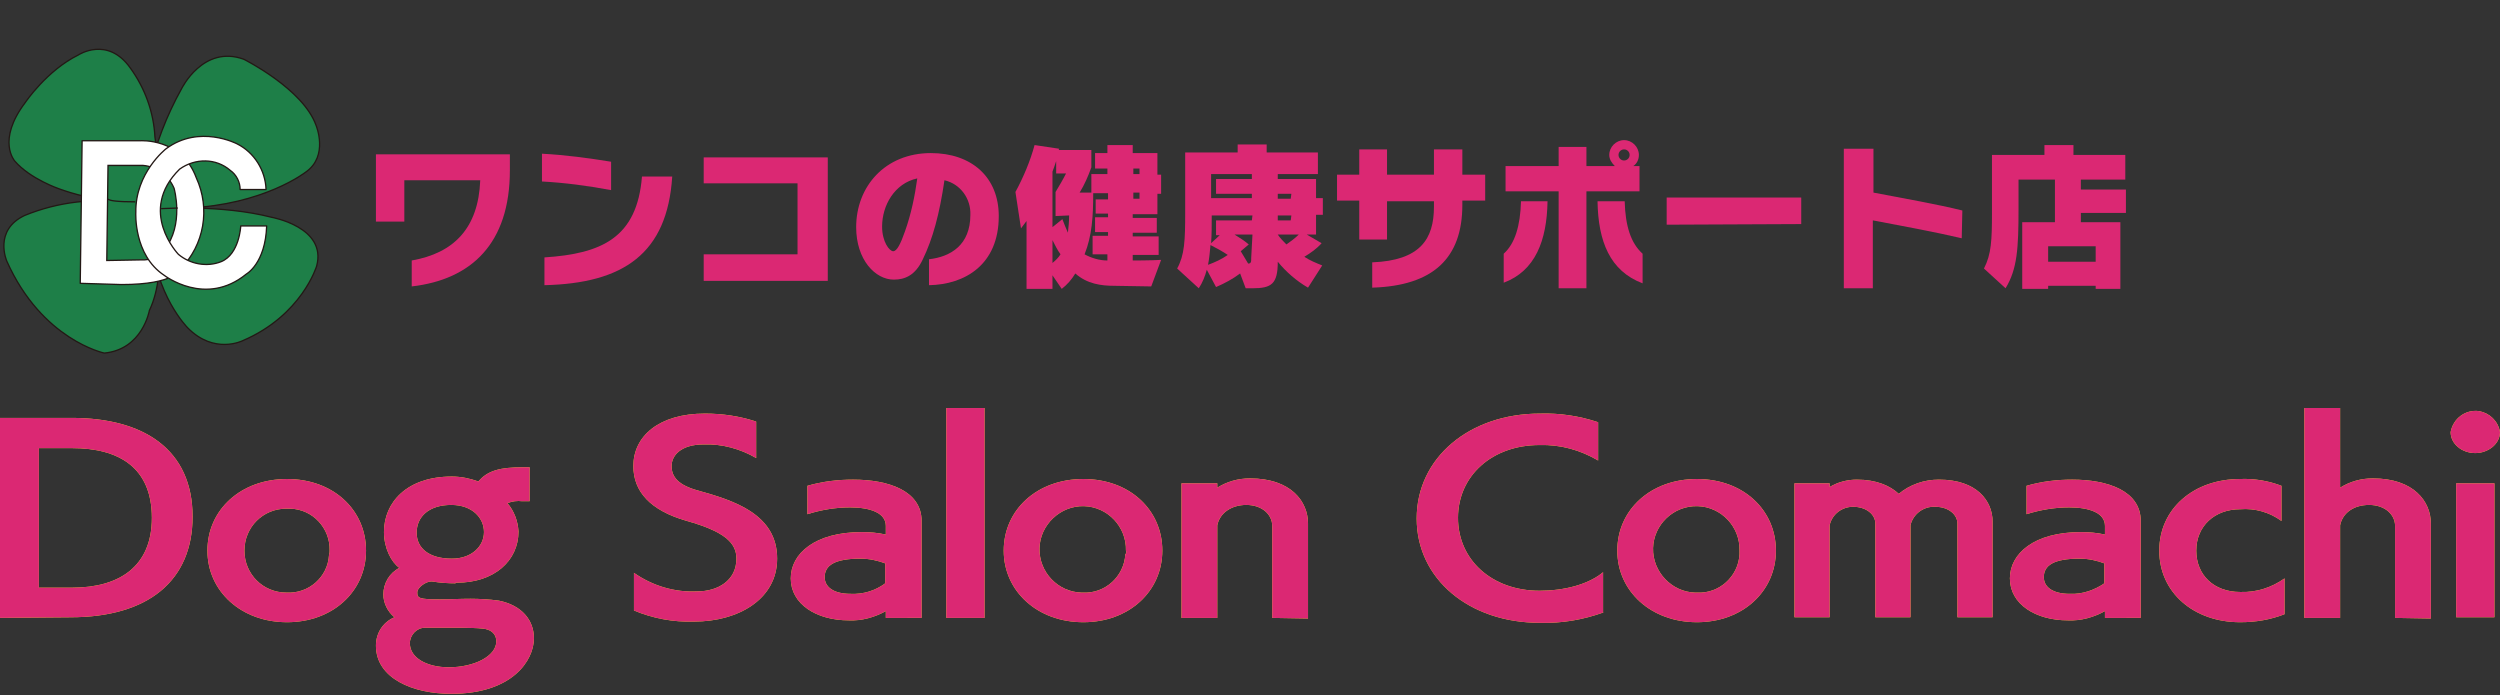 <?xml version="1.0" encoding="utf-8"?>
<!-- Generator: Adobe Illustrator 24.3.0, SVG Export Plug-In . SVG Version: 6.00 Build 0)  -->
<svg version="1.1" id="レイヤー_1" xmlns="http://www.w3.org/2000/svg" xmlns:xlink="http://www.w3.org/1999/xlink" x="0px"
	 y="0px" viewBox="0 0 405 112.6" style="enable-background:new 0 0 405 112.6;" xml:space="preserve">
<rect x="0" y="0" width="405" height="112.6" fill="#333333" stroke="none"/>
<style type="text/css">
	.st0{fill:#F4E829;}
	.st1{fill:#DB2873;}
	.st2{fill:#1E7F48;stroke:#231815;stroke-width:0.216;stroke-miterlimit:10;}
	.st3{fill:#FFFFFF;stroke:#231815;stroke-width:0.216;stroke-linecap:round;stroke-linejoin:round;}
	.st4{fill:none;stroke:#231815;stroke-width:0.216;stroke-miterlimit:10;}
</style>
<g id="レイヤー_2_1_">
	<g id="レイヤー_1-2">
		<path class="st0" d="M0,100.1V67.7h11.6c11.8,0,19.6,5.2,19.6,16c0,10.3-7.1,16.3-19.8,16.3L0,100.1z M11.7,95.2
			c7.7,0,12.9-3.5,12.9-11.3c0-8.2-5.4-11.3-12.9-11.3H6.3v22.6L11.7,95.2z"/>
		<path class="st0" d="M33.6,89.2c0-6.6,5.4-11.6,12.9-11.6s12.8,5,12.8,11.6s-5.4,11.6-12.8,11.6S33.6,95.8,33.6,89.2z M53.4,89.2
			c0.1-3.6-2.7-6.7-6.4-6.8c-0.2,0-0.4,0-0.6,0c-3.8,0-6.8,3-6.8,6.8c0,3.8,3,6.8,6.8,6.8c3.6,0.2,6.7-2.5,6.9-6.1
			C53.4,89.6,53.4,89.4,53.4,89.2z"/>
		<path class="st0" d="M73.8,94.5c-1.3,0-2.6-0.1-3.8-0.3h-0.2c-0.7,0-2.2,0.9-2.2,1.8s0.3,1.1,3.7,1.1c1.5,0,3.2-0.1,4.9-0.1
			c1.5,0,3.1,0.1,4.6,0.3c3.9,0.8,5.7,3.3,5.7,6.1c0,3.6-3.5,9-13.4,9c-6.2,0-12.2-2.5-12.2-7.8c0-2,1.1-3.8,3-4.6
			c-1.1-0.9-1.8-2.3-1.8-3.7c0-1.8,1-3.5,2.6-4.3c-1.3-0.9-2.5-3.2-2.5-5.8c0-4.8,3.7-9,11-9c1.5,0,2.9,0.3,4.3,0.8
			c1.5-1.8,3.6-2.3,7.2-2.3h1.1v5.5c-0.4,0-0.8,0-1.2,0c-0.8-0.1-1.6,0-2.4,0.3c1.1,1.3,1.7,2.9,1.8,4.6c0,4.8-4,8.3-10,8.3H73.8z
			 M66.4,104.2c0,2.4,2.8,3.9,6.3,3.9c4.1,0,7.7-1.8,7.7-4.2c0-0.9-0.5-1.6-1.4-1.9c-0.7-0.3-3.5-0.3-6-0.3c-3.2,0-3.7,0-4.2,0
			C67.5,101.7,66.4,102.9,66.4,104.2z M73.1,81.8c-3.6,0-5.6,1.9-5.6,4.5c0,2.5,2,4.2,5.7,4.2c3.2,0,5.2-2,5.2-4.3
			S76.5,81.8,73.1,81.8z"/>
		<path class="st0" d="M102.7,92.8c3,2.1,6.6,3.2,10.3,3c3.2,0,6.3-1.7,6.3-5.3c0-2.6-2-4.4-8-6.1s-8.7-4.8-8.7-8.9
			c0-4.8,4.1-8.5,11.6-8.5c2.8,0,5.6,0.4,8.3,1.3v5.9c-2.6-1.5-5.5-2.3-8.5-2.2c-3.7,0-5.2,1.8-5.2,3.5s1,3.1,4.4,4
			c5.7,1.6,12.7,3.8,12.7,11c0,6.5-6.2,10.2-13.5,10.2c-3.3,0.1-6.6-0.5-9.7-1.8L102.7,92.8z"/>
		<path class="st0" d="M143.5,100.1V99c-1.8,1-3.9,1.6-6,1.5c-5.2,0-9.4-2.6-9.4-6.8c0-4,3.9-7.5,11.5-7.5c1.3,0,2.6,0.1,3.9,0.4
			v-1.4c0-2.1-2.5-3-5.8-3c-2.3,0-4.7,0.4-6.9,1.1v-4.6c2.4-0.7,4.9-1,7.4-1c5.7,0,11.1,1.8,11.1,6.7v15.7L143.5,100.1z M143.5,91.3
			c-1.3-0.5-2.7-0.8-4.1-0.8c-4.2,0-5.8,1.1-5.8,3c0,1.5,1.3,2.7,4.2,2.7c2,0.1,4-0.5,5.6-1.7V91.3z"/>
		<path class="st0" d="M153.3,100.1v-34h6.2v34H153.3z"/>
		<path class="st0" d="M162.6,89.2c0-6.6,5.4-11.6,12.9-11.6s12.8,5,12.8,11.6s-5.4,11.6-12.8,11.6S162.6,95.8,162.6,89.2z
			 M182.4,89.2c0.1-3.9-3-7.1-6.8-7.2s-7.1,3-7.2,6.8c-0.1,3.9,3,7.1,6.8,7.2c0.1,0,0.2,0,0.2,0c3.6,0.2,6.7-2.6,6.9-6.2
			C182.5,89.6,182.5,89.4,182.4,89.2z"/>
		<path class="st0" d="M206.1,100.1V85.2c0-1.8-1.6-3.4-4.2-3.4c-2.4,0-4.3,1.3-4.7,3.3v15h-5.8V78.3h5.8V79c1.6-1,3.4-1.5,5.3-1.5
			c6.7,0,9.4,3.8,9.4,7.3v15.4L206.1,100.1z"/>
		<path class="st0" d="M259.8,99.2c-3.3,1.2-6.8,1.8-10.3,1.7c-11.5,0-20-7.1-20-16.9s8.5-17,20-17c3.2-0.1,6.4,0.4,9.4,1.4v6.2
			c-2.9-1.7-6.1-2.6-9.5-2.5c-7.7,0-13.2,5-13.2,11.8s5.5,11.8,13.2,11.8c4,0,7.9-1,10.3-3V99.2z"/>
		<path class="st0" d="M262,89.2c0-6.6,5.4-11.6,12.9-11.6s12.8,5,12.8,11.6s-5.4,11.6-12.8,11.6S262,95.8,262,89.2z M281.8,89.2
			c0.1-3.9-3-7.1-6.8-7.2c-3.9-0.1-7.1,3-7.2,6.8s3,7.1,6.8,7.2c0.1,0,0.2,0,0.3,0c3.6,0.2,6.7-2.6,6.9-6.2
			C281.8,89.6,281.8,89.4,281.8,89.2L281.8,89.2z"/>
		<path class="st0" d="M317.1,100V84.8c0-1.4-1.4-2.7-3.6-2.7c-1.9-0.1-3.6,1.2-4,3V100h-5.7V84.8c0-1.4-1.4-2.7-3.6-2.7
			c-1.8,0-3.4,1.2-3.8,3V100h-5.7V78.3h5.7v0.6c1.3-0.8,2.9-1.2,4.4-1.2c3.2,0,5.4,1,6.8,2.3c1.8-1.5,4.1-2.3,6.5-2.3
			c6.2,0,8.7,3.5,8.7,6.8V100H317.1z"/>
		<path class="st0" d="M341,100.1V99c-1.8,1-3.9,1.6-6,1.5c-5.2,0-9.4-2.6-9.4-6.8c0-4,3.9-7.5,11.5-7.5c1.3,0,2.6,0.1,3.9,0.4v-1.4
			c0-2.1-2.5-3-5.8-3c-2.3,0-4.7,0.4-6.9,1.1v-4.6c2.4-0.7,4.9-1,7.4-1c5.7,0,11.1,1.8,11.1,6.7v15.7L341,100.1z M341,91.3
			c-1.3-0.5-2.7-0.8-4.1-0.8c-4.2,0-5.8,1.1-5.8,3c0,1.5,1.3,2.7,4.2,2.7c2,0.1,4-0.6,5.6-1.7V91.3z"/>
		<path class="st0" d="M370.1,99.5c-2.3,0.9-4.7,1.3-7.2,1.3c-7.5,0-13.1-4.8-13.1-11.6s5.6-11.6,13.1-11.6c2.3-0.1,4.6,0.3,6.7,1.1
			v5.7c-1.9-1.4-4.3-2.1-6.7-1.9c-4.1,0-7.1,2.7-7.1,6.7s2.9,6.7,7.1,6.7c2.6,0.1,5.1-0.7,7.2-2.2V99.5z"/>
		<path class="st0" d="M388,100.1V85.2c0-1.8-1.6-3.4-4.2-3.4c-2.5,0-4.3,1.3-4.7,3.3v15h-5.8v-34h5.8V79c1.6-1,3.4-1.5,5.3-1.5
			c6.7,0,9.4,3.8,9.4,7.3v15.4L388,100.1z"/>
		<path class="st0" d="M401,73.4c-2.2,0-4-1.5-4-3.4c0.4-2.2,2.4-3.7,4.6-3.4c1.7,0.3,3.1,1.6,3.4,3.4C405,71.9,403.1,73.4,401,73.4
			z M397.9,100.1V78.3h6.2v21.7H397.9z"/>
		<path class="st1" d="M0,100.1V67.7h11.6c11.8,0,19.6,5.2,19.6,16c0,10.3-7.1,16.3-19.8,16.3L0,100.1z M11.7,95.2
			c7.7,0,12.9-3.5,12.9-11.3c0-8.2-5.4-11.3-12.9-11.3H6.3v22.6L11.7,95.2z"/>
		<path class="st1" d="M33.6,89.2c0-6.6,5.4-11.6,12.9-11.6s12.8,5,12.8,11.6s-5.4,11.6-12.8,11.6S33.6,95.8,33.6,89.2z M53.4,89.2
			c0.1-3.6-2.7-6.7-6.4-6.8c-0.2,0-0.4,0-0.6,0c-3.8,0-6.8,3-6.8,6.8c0,3.8,3,6.8,6.8,6.8c3.6,0.2,6.7-2.5,6.9-6.1
			C53.4,89.6,53.4,89.4,53.4,89.2z"/>
		<path class="st1" d="M73.8,94.5c-1.3,0-2.6-0.1-3.8-0.3h-0.2c-0.7,0-2.2,0.9-2.2,1.8s0.3,1.1,3.7,1.1c1.5,0,3.2-0.1,4.9-0.1
			c1.5,0,3.1,0.1,4.6,0.3c3.9,0.8,5.7,3.3,5.7,6.1c0,3.6-3.5,9-13.4,9c-6.2,0-12.2-2.5-12.2-7.8c0-2,1.1-3.8,3-4.6
			c-1.1-0.9-1.8-2.3-1.8-3.7c0-1.8,1-3.5,2.6-4.3c-1.3-0.9-2.5-3.2-2.5-5.8c0-4.8,3.7-9,11-9c1.5,0,2.9,0.3,4.3,0.8
			c1.5-1.8,3.6-2.3,7.2-2.3h1.1v5.5c-0.4,0-0.8,0-1.2,0c-0.8-0.1-1.6,0-2.4,0.3c1.1,1.3,1.7,2.9,1.8,4.6c0,4.8-4,8.3-10,8.3H73.8z
			 M66.4,104.2c0,2.4,2.8,3.9,6.3,3.9c4.1,0,7.7-1.8,7.7-4.2c0-0.9-0.5-1.6-1.4-1.9c-0.7-0.3-3.5-0.3-6-0.3c-3.2,0-3.7,0-4.2,0
			C67.5,101.7,66.4,102.9,66.4,104.2z M73.1,81.8c-3.6,0-5.6,1.9-5.6,4.5c0,2.5,2,4.2,5.7,4.2c3.2,0,5.2-2,5.2-4.3
			S76.5,81.8,73.1,81.8z"/>
		<path class="st1" d="M102.7,92.8c3,2.1,6.6,3.2,10.3,3c3.2,0,6.3-1.7,6.3-5.3c0-2.6-2-4.4-8-6.1s-8.7-4.8-8.7-8.9
			c0-4.8,4.1-8.5,11.6-8.5c2.8,0,5.6,0.4,8.3,1.3v5.9c-2.6-1.5-5.5-2.3-8.5-2.2c-3.7,0-5.2,1.8-5.2,3.5s1,3.1,4.4,4
			c5.7,1.6,12.7,3.8,12.7,11c0,6.5-6.2,10.2-13.5,10.2c-3.3,0.1-6.6-0.5-9.7-1.8L102.7,92.8z"/>
		<path class="st1" d="M143.5,100.1V99c-1.8,1-3.9,1.6-6,1.5c-5.2,0-9.4-2.6-9.4-6.8c0-4,3.9-7.5,11.5-7.5c1.3,0,2.6,0.1,3.9,0.4
			v-1.4c0-2.1-2.5-3-5.8-3c-2.3,0-4.7,0.4-6.9,1.1v-4.6c2.4-0.7,4.9-1,7.4-1c5.7,0,11.1,1.8,11.1,6.7v15.7L143.5,100.1z M143.5,91.3
			c-1.3-0.5-2.7-0.8-4.1-0.8c-4.2,0-5.8,1.1-5.8,3c0,1.5,1.3,2.7,4.2,2.7c2,0.1,4-0.5,5.6-1.7V91.3z"/>
		<path class="st1" d="M153.3,100.1v-34h6.2v34H153.3z"/>
		<path class="st1" d="M162.6,89.2c0-6.6,5.4-11.6,12.9-11.6s12.8,5,12.8,11.6s-5.4,11.6-12.8,11.6S162.6,95.8,162.6,89.2z
			 M182.4,89.2c0.1-3.9-3-7.1-6.8-7.2s-7.1,3-7.2,6.8c-0.1,3.9,3,7.1,6.8,7.2c0.1,0,0.2,0,0.2,0c3.6,0.2,6.7-2.6,6.9-6.2
			C182.5,89.6,182.5,89.4,182.4,89.2z"/>
		<path class="st1" d="M206.1,100.1V85.2c0-1.8-1.6-3.4-4.2-3.4c-2.4,0-4.3,1.3-4.7,3.3v15h-5.8V78.3h5.8V79c1.6-1,3.4-1.5,5.3-1.5
			c6.7,0,9.4,3.8,9.4,7.3v15.4L206.1,100.1z"/>
		<path class="st1" d="M259.8,99.2c-3.3,1.2-6.8,1.8-10.3,1.7c-11.5,0-20-7.1-20-16.9s8.5-17,20-17c3.2-0.1,6.4,0.4,9.4,1.4v6.2
			c-2.9-1.7-6.1-2.6-9.5-2.5c-7.7,0-13.2,5-13.2,11.8s5.5,11.8,13.2,11.8c4,0,7.9-1,10.3-3V99.2z"/>
		<path class="st1" d="M262,89.2c0-6.6,5.4-11.6,12.9-11.6s12.8,5,12.8,11.6s-5.4,11.6-12.8,11.6S262,95.8,262,89.2z M281.8,89.2
			c0.1-3.9-3-7.1-6.8-7.2c-3.9-0.1-7.1,3-7.2,6.8s3,7.1,6.8,7.2c0.1,0,0.2,0,0.3,0c3.6,0.2,6.7-2.6,6.9-6.2
			C281.8,89.6,281.8,89.4,281.8,89.2L281.8,89.2z"/>
		<path class="st1" d="M317.1,100V84.8c0-1.4-1.4-2.7-3.6-2.7c-1.9-0.1-3.6,1.2-4,3V100h-5.7V84.8c0-1.4-1.4-2.7-3.6-2.7
			c-1.8,0-3.4,1.2-3.8,3V100h-5.7V78.3h5.7v0.6c1.3-0.8,2.9-1.2,4.4-1.2c3.2,0,5.4,1,6.8,2.3c1.8-1.5,4.1-2.3,6.5-2.3
			c6.2,0,8.7,3.5,8.7,6.8V100H317.1z"/>
		<path class="st1" d="M341,100.1V99c-1.8,1-3.9,1.6-6,1.5c-5.2,0-9.4-2.6-9.4-6.8c0-4,3.9-7.5,11.5-7.5c1.3,0,2.6,0.1,3.9,0.4v-1.4
			c0-2.1-2.5-3-5.8-3c-2.3,0-4.7,0.4-6.9,1.1v-4.6c2.4-0.7,4.9-1,7.4-1c5.7,0,11.1,1.8,11.1,6.7v15.7L341,100.1z M341,91.3
			c-1.3-0.5-2.7-0.8-4.1-0.8c-4.2,0-5.8,1.1-5.8,3c0,1.5,1.3,2.7,4.2,2.7c2,0.1,4-0.6,5.6-1.7V91.3z"/>
		<path class="st1" d="M370.1,99.5c-2.3,0.9-4.7,1.3-7.2,1.3c-7.5,0-13.1-4.8-13.1-11.6s5.6-11.6,13.1-11.6c2.3-0.1,4.6,0.3,6.7,1.1
			v5.7c-1.9-1.4-4.3-2.1-6.7-1.9c-4.1,0-7.1,2.7-7.1,6.7s2.9,6.7,7.1,6.7c2.6,0.1,5.1-0.7,7.2-2.2V99.5z"/>
		<path class="st1" d="M388,100.1V85.2c0-1.8-1.6-3.4-4.2-3.4c-2.5,0-4.3,1.3-4.7,3.3v15h-5.8v-34h5.8V79c1.6-1,3.4-1.5,5.3-1.5
			c6.7,0,9.4,3.8,9.4,7.3v15.4L388,100.1z"/>
		<path class="st1" d="M401,73.4c-2.2,0-4-1.5-4-3.4c0.4-2.2,2.4-3.7,4.6-3.4c1.7,0.3,3.1,1.6,3.4,3.4C405,71.9,403.1,73.4,401,73.4
			z M397.9,100.1V78.3h6.2v21.7H397.9z"/>
		<path class="st1" d="M66.7,42.2C73.5,41,77.5,37,77.8,29.2H65.5v6.7h-4.6V25h21.7v2.6c0,11.9-6.3,17.7-15.9,18.8L66.7,42.2z"/>
		<path class="st1" d="M99,30.8c-3.7-0.7-7.5-1.2-11.2-1.4v-4.5c3.8,0.2,7.5,0.7,11.2,1.3V30.8z M88.2,41.7
			c9.3-0.6,15-3.2,15.8-13.1h4.9c-0.8,12.5-7.9,17.3-20.7,17.6L88.2,41.7z"/>
		<path class="st1" d="M114,45.5v-4.3h15.2V29.7H114v-4.2h20.1v20L114,45.5z"/>
		<path class="st1" d="M150.5,42c3.5-0.4,6.7-2.3,6.7-7.2c0.1-2.6-1.6-5-4.2-5.6c-0.8,5.5-1.9,9.5-3.5,12.8
			c-1.2,2.6-2.9,3.3-4.7,3.3c-3,0-6.1-3.2-6.1-8.5c0-6.6,4.7-12,12.1-12c6.6,0,11,3.9,11,10.2c0,7.9-5.5,11.1-11.3,11.2L150.5,42z
			 M142.9,36.7c0,2.5,1.2,4,1.8,4s1.2-1.2,1.9-3.2c1-2.8,1.6-5.7,2-8.6C144.9,29.7,142.9,33.3,142.9,36.7z"/>
		<path class="st1" d="M180.5,46.3c-2.1,0-4.4-0.3-6.3-2c-0.6,1-1.3,1.8-2.2,2.5l-1.5-2.2v2.2h-4.2v-11c-0.6,0.8-0.9,1.2-0.9,1.2
			l-0.9-5.9c1.3-2.4,2.4-5,3.1-7.6l4,0.6l-0.1,0.2h5.3v2.8c-0.5,1.4-1.1,2.8-1.9,4.1h1.9v-3h2.6v-0.9h-2v-2.5h2v-1.3h4.1v1.3h4v3.5
			h0.6v3.1h-0.6v3.3h-4v0.6h3.9v2.4h-3.9v0.6h4.2v3h-4.2v0.9c0,0,3,0,4.6-0.1l-1.6,4.3L180.5,46.3z M171,35v-3.9c0.6-1,1.2-2,1.7-3
			h-1.6v-2c-0.2,0.6-0.4,1.2-0.6,1.7v9l1.6-1.3c0.3,0.8,0.6,1.5,0.9,2.2c0.1-0.9,0.2-1.8,0.2-2.8L171,35z M170.5,42.6
			c0.5-0.4,1-0.9,1.3-1.4c-0.5-0.7-0.9-1.5-1.3-2.3V42.6z M179.5,41.2H177v-3h2.5v-0.6h-2.1v-2.4h2.1v-0.6h-2v-2.3h2v-1h-2.4
			c0,3.8-0.2,6.9-1.4,9.9c1.1,0.6,2.4,1,3.7,1V41.2z M184.6,27.3h-1v0.9h1V27.3z M184.6,31.2h-1v1h1V31.2z"/>
		<path class="st1" d="M211.9,46.6c-1.9-1.1-3.6-2.6-4.9-4.2c0,3.6-1,4.3-4.1,4.3h-1.1l-0.9-2.4c-1.2,0.9-2.5,1.6-3.9,2.2l-1.5-2.8
			c-0.3,1.1-0.7,2.1-1.3,3l-3.5-3.2c1.2-2.2,1.3-4.5,1.3-9.1v-9.7h8.5v-1.3h4.7v1.3h8.3v3.5H207v0.8h6.2v3.1h1.1v2.7h-1.1V38h-1.5
			l2.4,1.4c-0.8,0.9-1.8,1.6-2.8,2.2c0.9,0.6,1.9,1,2.9,1.4L211.9,46.6z M196.1,39.7c-0.1,1.1-0.2,2.2-0.4,3.2
			c1.1-0.4,2.2-0.9,3.2-1.6C198,40.7,197.1,40.2,196.1,39.7L196.1,39.7z M202.9,34.9h-6.6c0,1.7,0,3.1-0.1,4.5l1.4-1.3H197v-2.4h5.8
			L202.9,34.9z M202.9,31.4H197v-2.4h5.8v-0.8h-6.6v3.9h6.6V31.4z M202.9,38H200c0.8,0.5,1.6,1,2.3,1.6l-1.3,1.1l1.2,2
			c0.5,0,0.5-0.3,0.5-1L202.9,38z M207,38c0.4,0.6,0.9,1.1,1.4,1.6c0.7-0.5,1.4-1,2-1.6L207,38z M209.2,31.4H207v0.8h2.1L209.2,31.4
			z M209.2,34.9H207v0.8h2.1L209.2,34.9z"/>
		<path class="st1" d="M236.9,32.6v0.6c0,8.6-4.7,13.1-14.6,13.4v-4.1c7.8-0.3,10-3.8,10-9v-0.9h-7.6v6.2h-4.5v-6.3h-3.6v-4.2h3.6
			v-4.1h4.5v4.1h7.6v-4.1h4.6v4.1h3.7v4.2H236.9z"/>
		<path class="st1" d="M243.6,41.1c1.8-1.6,2.7-4.5,2.8-8.5h4.3c-0.1,6.4-2,11.3-7.1,13.2V41.1z M252.5,46.8V31h-8.6v-4.1h8.6v-3.1
			h4.5v3.1h4.6c-0.5-0.5-0.9-1.1-0.9-1.8c0-1.3,1.1-2.4,2.4-2.4c0,0,0,0,0,0c1.3,0,2.4,1.1,2.4,2.4c0,0.7-0.3,1.4-0.9,1.8h1V31h-8.6
			v15.7H252.5z M266.1,45.9c-5.3-2-7.2-6.8-7.3-13.3h4.4c0.1,4,1,6.8,2.9,8.5L266.1,45.9z M263.1,24.2c-0.5,0-0.9,0.4-0.9,0.9
			c0,0.5,0.4,0.9,0.9,0.9c0.5,0,0.9-0.4,0.9-0.9c0,0,0,0,0,0C264,24.6,263.6,24.2,263.1,24.2z"/>
		<path class="st1" d="M270,36.4V32h21.8v4.3L270,36.4z"/>
		<path class="st1" d="M317.8,38.6c-4.2-1-10.2-2.1-14.4-2.9v11h-4.7V24.1h4.8v7.1c4.7,0.9,10.4,1.9,14.4,2.9L317.8,38.6z"/>
		<path class="st1" d="M339.5,46.8v-0.5h-7.7v0.5h-4.2V36h5.3v-6.9H327v4.8c0,6.3-0.2,9.7-2.1,12.8l-3.5-3.2
			c1.2-2.3,1.3-4.6,1.3-9.1v-9.3h8.5v-1.6h4.7v1.6h8.4v4h-7.2v1.6h7.3v3.8h-7.3V36h6.4v10.8H339.5z M339.5,39.9h-7.7v2.5h7.7V39.9z"
			/>
		<path class="st2" d="M25.3,32.6c-5.3,0.5-10.7-0.2-15.7-2c0,0-4.7-1.6-7.2-4.5c0,0-3-3.3,1.7-9.5c0,0,3.5-5.2,8.6-7.7
			c0,0,4.7-3.1,8.4,2.1c2.4,3.3,3.8,7.2,4,11.2C25.1,22.3,26.4,30.2,25.3,32.6z"/>
		<path class="st2" d="M25.9,33.7c0,0-3-0.4-1.8-5.5c1.1-4.8,2.9-9.5,5.3-13.8c0,0,3.5-7.2,10.1-4.8c0,0,9.6,4.8,11.7,10.7
			c0,0,2.1,5-1.7,7.6c0,0-6.8,5.3-19.2,5.8C30.2,33.8,26.5,33.8,25.9,33.7z"/>
		<path class="st2" d="M25,33.3c0,0,2.4,10.3-0.8,17c0,0-1.1,6.3-7.3,6.9c0,0-10.1-2.1-15.8-14.9c0,0-2.2-5,2.9-7.4
			c5.4-2.2,11.3-2.9,17.1-2L25,33.3z"/>
		<path class="st2" d="M26.1,33.8c0,0,9.7-0.7,17.9,1.4c0,0,9,1.6,7.3,7.9c0,0-2.4,8-12,12.1c0,0-4.6,2.3-8.9-2.1
			c0,0-5.3-5.3-5.9-14.9c0,0-1-3.8,0.1-4L26.1,33.8z"/>
		<path class="st3" d="M13.3,22.8l9.4,0c0,0,6.7-0.5,9.1,6c2.3,5,1.3,10.9-2.6,14.8c0,0-0.7,2.5-9.5,2.5L13,45.9L13.3,22.8z"/>
		<path class="st2" d="M17.5,26.8h5.7c2.2,0.2,4.1,1.6,5,3.7c0,0,1.7,5.9-1.6,10c-0.9,1.1-2.3,1.7-3.8,1.6l-5.5,0.1L17.5,26.8z"/>
		<path class="st3" d="M38.9,30.7h4.2c-0.1-3.1-1.9-6-4.7-7.4c0,0-6.1-3.2-11.5,0.8c0,0-5,3.9-4.9,10.3c0,0-0.4,6.9,4.6,10.2
			c0,0,6.7,5.2,13.3-0.2c0,0,3.1-1.7,3.3-7.8H39c0,0-0.2,4.6-3.2,5.8c-2.3,0.9-5,0.4-6.9-1.2c0,0-6.7-7,0.2-13.8
			c2.5-1.8,5.9-1.8,8.2,0.2C38.3,28.3,38.9,29.5,38.9,30.7z"/>
		<path class="st4" d="M17.5,32.2c0,0.3,1.5,0.5,4.4,0.5"/>
		<line class="st4" x1="28.8" y1="33.7" x2="26.1" y2="33.8"/>
	</g>
</g>
</svg>

